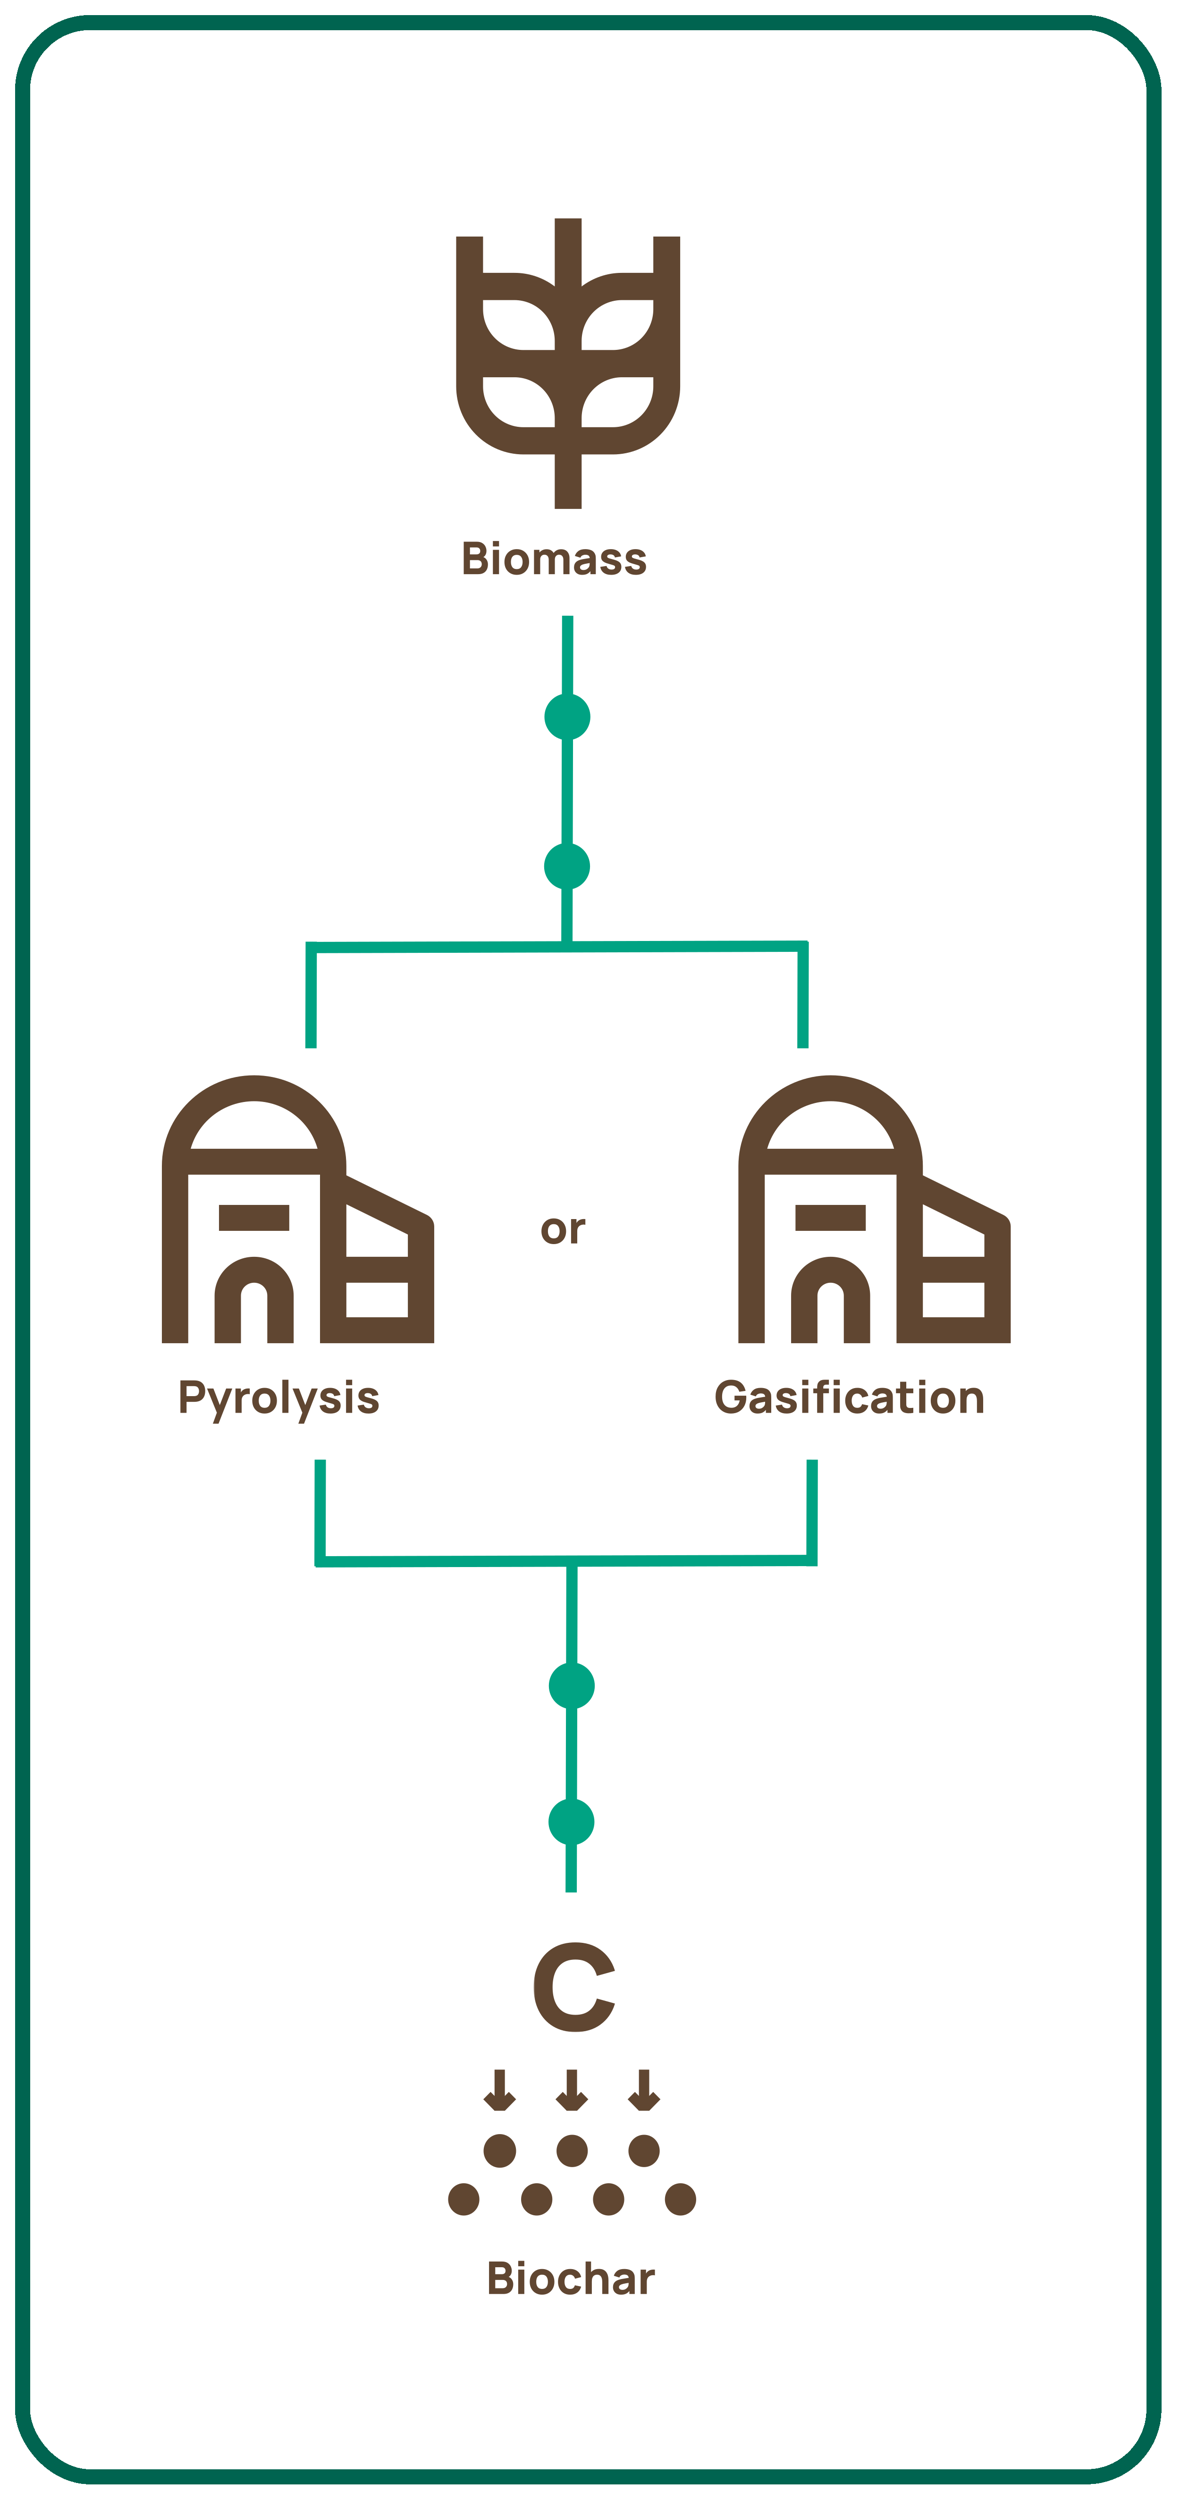 <svg width="314" height="665" viewBox="0 0 314 665" fill="none" xmlns="http://www.w3.org/2000/svg">
<g filter="url(#filter0_d_2936_373)">
<rect x="3" y="3" width="301.067" height="652.887" rx="18" stroke="#006450" stroke-width="4" shape-rendering="crispEdges"/>
</g>
<path d="M181.001 102.774V62.924H173.848V72.584H165.502C161.631 72.576 157.864 73.848 154.772 76.207V58.093H147.619V76.207C144.527 73.848 140.76 72.576 136.889 72.584H128.543V62.924H121.39V102.774C121.39 105.153 121.853 107.509 122.751 109.706C123.65 111.904 124.967 113.901 126.628 115.583C129.982 118.98 134.53 120.888 139.273 120.888H147.619V135.38H154.772V120.888H163.118C165.466 120.888 167.792 120.42 169.961 119.509C172.131 118.599 174.102 117.265 175.763 115.583C177.424 113.901 178.741 111.904 179.64 109.706C180.538 107.509 181.001 105.153 181.001 102.774ZM147.619 112.435V113.643H139.273C136.428 113.643 133.698 112.498 131.686 110.459C129.674 108.421 128.543 105.657 128.543 102.774V100.359H136.889C139.735 100.359 142.464 101.504 144.476 103.542C146.488 105.581 147.619 108.345 147.619 111.228V112.435ZM147.619 93.114H139.273C136.428 93.114 133.698 91.969 131.686 89.93C129.674 87.892 128.543 85.128 128.543 82.245V79.83H136.889C139.735 79.83 142.464 80.975 144.476 83.013C146.488 85.052 147.619 87.816 147.619 90.698V93.114ZM173.848 102.774C173.848 105.657 172.717 108.421 170.705 110.459C168.693 112.498 165.963 113.643 163.118 113.643H154.772V111.228C154.772 108.345 155.903 105.581 157.915 103.542C159.927 101.504 162.656 100.359 165.502 100.359H173.848V102.774ZM173.848 82.245C173.848 85.128 172.717 87.892 170.705 89.93C168.693 91.969 165.963 93.114 163.118 93.114H154.772V90.698C154.772 87.816 155.903 85.052 157.915 83.013C159.927 80.975 162.656 79.83 165.502 79.83H173.848V82.245Z" fill="#604631"/>
<mask id="path-3-outside-1_2936_373" maskUnits="userSpaceOnUse" x="141.923" y="515.797" width="22" height="25" fill="black">
<rect fill="white" x="141.923" y="515.797" width="22" height="25"/>
<path d="M153.133 540.262C150.901 540.262 148.974 539.776 147.352 538.805C145.74 537.833 144.495 536.474 143.616 534.728C142.748 532.982 142.314 530.951 142.314 528.637C142.314 526.322 142.748 524.291 143.616 522.545C144.495 520.799 145.74 519.44 147.352 518.469C148.974 517.497 150.901 517.012 153.133 517.012C155.696 517.012 157.845 517.647 159.581 518.918C161.328 520.189 162.557 521.91 163.27 524.08L159.023 525.258C158.61 523.904 157.912 522.855 156.931 522.111C155.949 521.357 154.683 520.98 153.133 520.98C151.718 520.98 150.534 521.295 149.584 521.925C148.643 522.555 147.936 523.444 147.46 524.591C146.985 525.738 146.747 527.087 146.747 528.637C146.747 530.187 146.985 531.535 147.46 532.682C147.936 533.829 148.643 534.718 149.584 535.348C150.534 535.978 151.718 536.294 153.133 536.294C154.683 536.294 155.949 535.916 156.931 535.162C157.912 534.408 158.61 533.359 159.023 532.016L163.27 533.194C162.557 535.364 161.328 537.084 159.581 538.355C157.845 539.626 155.696 540.262 153.133 540.262Z"/>
</mask>
<path d="M153.133 540.262C150.901 540.262 148.974 539.776 147.352 538.805C145.74 537.833 144.495 536.474 143.616 534.728C142.748 532.982 142.314 530.951 142.314 528.637C142.314 526.322 142.748 524.291 143.616 522.545C144.495 520.799 145.74 519.44 147.352 518.469C148.974 517.497 150.901 517.012 153.133 517.012C155.696 517.012 157.845 517.647 159.581 518.918C161.328 520.189 162.557 521.91 163.27 524.08L159.023 525.258C158.61 523.904 157.912 522.855 156.931 522.111C155.949 521.357 154.683 520.98 153.133 520.98C151.718 520.98 150.534 521.295 149.584 521.925C148.643 522.555 147.936 523.444 147.46 524.591C146.985 525.738 146.747 527.087 146.747 528.637C146.747 530.187 146.985 531.535 147.46 532.682C147.936 533.829 148.643 534.718 149.584 535.348C150.534 535.978 151.718 536.294 153.133 536.294C154.683 536.294 155.949 535.916 156.931 535.162C157.912 534.408 158.61 533.359 159.023 532.016L163.27 533.194C162.557 535.364 161.328 537.084 159.581 538.355C157.845 539.626 155.696 540.262 153.133 540.262Z" fill="#604631"/>
<path d="M147.352 538.805L147.197 539.062L147.198 539.062L147.352 538.805ZM143.616 534.728L143.348 534.862L143.348 534.863L143.616 534.728ZM143.616 522.545L143.348 522.41L143.348 522.412L143.616 522.545ZM147.352 518.469L147.198 518.211L147.197 518.212L147.352 518.469ZM159.581 518.918L159.404 519.16L159.405 519.161L159.581 518.918ZM163.27 524.08L163.351 524.369L163.653 524.285L163.555 523.986L163.27 524.08ZM159.023 525.258L158.736 525.345L158.822 525.625L159.104 525.547L159.023 525.258ZM156.931 522.111L156.748 522.349L156.75 522.35L156.931 522.111ZM149.584 521.925L149.418 521.675L149.417 521.676L149.584 521.925ZM147.46 524.591L147.183 524.476L147.183 524.476L147.46 524.591ZM147.46 532.682L147.183 532.797L147.183 532.797L147.46 532.682ZM149.584 535.348L149.417 535.597L149.418 535.598L149.584 535.348ZM156.931 535.162L156.748 534.924L156.748 534.924L156.931 535.162ZM159.023 532.016L159.104 531.727L158.822 531.649L158.737 531.927L159.023 532.016ZM163.27 533.194L163.555 533.287L163.653 532.989L163.351 532.905L163.27 533.194ZM159.581 538.355L159.405 538.113L159.404 538.113L159.581 538.355ZM153.133 539.962C150.946 539.962 149.074 539.486 147.506 538.547L147.198 539.062C148.874 540.066 150.857 540.562 153.133 540.562V539.962ZM147.507 538.548C145.945 537.607 144.738 536.291 143.884 534.593L143.348 534.863C144.251 536.658 145.535 538.06 147.197 539.062L147.507 538.548ZM143.885 534.595C143.041 532.897 142.614 530.914 142.614 528.637H142.014C142.014 530.989 142.456 533.067 143.348 534.862L143.885 534.595ZM142.614 528.637C142.614 526.36 143.041 524.376 143.885 522.679L143.348 522.412C142.456 524.206 142.014 526.284 142.014 528.637H142.614ZM143.884 522.68C144.738 520.982 145.945 519.667 147.507 518.726L147.197 518.212C145.535 519.213 144.251 520.615 143.348 522.41L143.884 522.68ZM147.506 518.726C149.074 517.787 150.946 517.312 153.133 517.312V516.712C150.857 516.712 148.874 517.207 147.198 518.211L147.506 518.726ZM153.133 517.312C155.645 517.312 157.729 517.934 159.404 519.16L159.759 518.676C157.962 517.361 155.747 516.712 153.133 516.712V517.312ZM159.405 519.161C161.097 520.392 162.291 522.059 162.985 524.173L163.555 523.986C162.824 521.76 161.558 519.986 159.758 518.676L159.405 519.161ZM163.19 523.791L158.943 524.969L159.104 525.547L163.351 524.369L163.19 523.791ZM159.31 525.17C158.881 523.765 158.151 522.66 157.112 521.872L156.75 522.35C157.674 523.051 158.339 524.043 158.736 525.345L159.31 525.17ZM157.114 521.873C156.068 521.069 154.732 520.68 153.133 520.68V521.28C154.634 521.28 155.831 521.644 156.748 522.349L157.114 521.873ZM153.133 520.68C151.673 520.68 150.429 521.005 149.418 521.675L149.75 522.175C150.64 521.584 151.762 521.28 153.133 521.28V520.68ZM149.417 521.676C148.423 522.342 147.679 523.28 147.183 524.476L147.737 524.706C148.192 523.608 148.864 522.769 149.751 522.174L149.417 521.676ZM147.183 524.476C146.69 525.668 146.447 527.057 146.447 528.637H147.047C147.047 527.117 147.28 525.809 147.737 524.706L147.183 524.476ZM146.447 528.637C146.447 530.217 146.69 531.606 147.183 532.797L147.737 532.567C147.28 531.465 147.047 530.157 147.047 528.637H146.447ZM147.183 532.797C147.679 533.993 148.423 534.931 149.417 535.597L149.751 535.099C148.864 534.505 148.192 533.665 147.737 532.567L147.183 532.797ZM149.418 535.598C150.429 536.268 151.673 536.594 153.133 536.594V535.994C151.762 535.994 150.64 535.689 149.75 535.098L149.418 535.598ZM153.133 536.594C154.732 536.594 156.068 536.204 157.114 535.4L156.748 534.924C155.831 535.629 154.634 535.994 153.133 535.994V536.594ZM157.114 535.4C158.151 534.603 158.881 533.498 159.31 532.104L158.737 531.927C158.339 533.22 157.674 534.213 156.748 534.924L157.114 535.4ZM158.943 532.305L163.19 533.483L163.351 532.905L159.104 531.727L158.943 532.305ZM162.985 533.1C162.291 535.214 161.097 536.881 159.405 538.113L159.758 538.598C161.558 537.287 162.824 535.513 163.555 533.287L162.985 533.1ZM159.404 538.113C157.729 539.34 155.645 539.962 153.133 539.962V540.562C155.747 540.562 157.962 539.913 159.759 538.597L159.404 538.113Z" fill="#604631" mask="url(#path-3-outside-1_2936_373)"/>
<path d="M152.253 576.488C154.55 576.488 156.413 574.563 156.413 572.19C156.413 569.816 154.55 567.892 152.253 567.892C149.956 567.892 148.093 569.816 148.093 572.19C148.093 574.563 149.956 576.488 152.253 576.488Z" fill="#604631"/>
<path d="M142.825 589.381C145.122 589.381 146.985 587.457 146.985 585.083C146.985 582.71 145.122 580.786 142.825 580.786C140.527 580.786 138.665 582.71 138.665 585.083C138.665 587.457 140.527 589.381 142.825 589.381Z" fill="#604631"/>
<path d="M171.388 576.488C173.686 576.488 175.548 574.563 175.548 572.19C175.548 569.816 173.686 567.892 171.388 567.892C169.091 567.892 167.228 569.816 167.228 572.19C167.228 574.563 169.091 576.488 171.388 576.488Z" fill="#604631"/>
<path d="M161.96 589.381C164.257 589.381 166.12 587.457 166.12 585.083C166.12 582.71 164.257 580.786 161.96 580.786C159.662 580.786 157.8 582.71 157.8 585.083C157.8 587.457 159.662 589.381 161.96 589.381Z" fill="#604631"/>
<path d="M181.093 589.381C183.39 589.381 185.253 587.457 185.253 585.083C185.253 582.71 183.39 580.786 181.093 580.786C178.795 580.786 176.933 582.71 176.933 585.083C176.933 587.457 178.795 589.381 181.093 589.381Z" fill="#604631"/>
<path d="M133.01 576.664C135.401 576.664 137.34 574.661 137.34 572.191C137.34 569.72 135.401 567.717 133.01 567.717C130.618 567.717 128.679 569.72 128.679 572.191C128.679 574.661 130.618 576.664 133.01 576.664Z" fill="#604631"/>
<path d="M123.411 589.381C125.708 589.381 127.571 587.457 127.571 585.083C127.571 582.71 125.708 580.786 123.411 580.786C121.114 580.786 119.251 582.71 119.251 585.083C119.251 587.457 121.114 589.381 123.411 589.381Z" fill="#604631"/>
<rect x="150.81" y="550.565" width="2.743" height="10.939" fill="#604631"/>
<rect width="2.766" height="4.272" transform="matrix(0.701 0.713 -0.701 0.713 154.608 556.488)" fill="#604631"/>
<rect width="2.766" height="4.272" transform="matrix(-0.701 0.713 0.701 0.713 149.753 556.488)" fill="#604631"/>
<rect x="131.602" y="550.565" width="2.743" height="10.939" fill="#604631"/>
<rect width="2.766" height="4.272" transform="matrix(0.701 0.713 -0.701 0.713 135.4 556.488)" fill="#604631"/>
<rect width="2.766" height="4.272" transform="matrix(-0.701 0.713 0.701 0.713 130.545 556.488)" fill="#604631"/>
<rect x="170.016" y="550.565" width="2.743" height="10.939" fill="#604631"/>
<rect width="2.766" height="4.272" transform="matrix(0.701 0.713 -0.701 0.713 173.814 556.488)" fill="#604631"/>
<rect width="2.766" height="4.272" transform="matrix(-0.701 0.713 0.701 0.713 168.959 556.488)" fill="#604631"/>
<g clip-path="url(#clip0_2936_373)">
<path d="M115.546 326.283C115.546 324.972 114.798 323.788 113.606 323.202L92.169 312.66V310.189C92.169 296.854 81.182 286.049 67.624 286.049C54.065 286.049 43.078 296.854 43.078 310.189V357.32H50.091V312.488H85.156V357.32H115.546V326.283ZM67.624 292.946C75.502 292.946 82.398 298.13 84.502 305.591H50.746C52.849 298.13 59.746 292.957 67.624 292.946ZM108.533 350.423H92.169V341.227H108.533V350.423ZM108.533 334.329H92.169V320.362L108.533 328.409V334.329Z" fill="#604631"/>
<path d="M76.974 320.535H58.273V327.432H76.974V320.535Z" fill="#604631"/>
<path d="M57.104 357.32H64.117V344.675C64.117 342.767 65.683 341.227 67.624 341.227C69.564 341.227 71.13 342.767 71.13 344.675V357.32H78.143V344.675C78.143 338.962 73.433 334.329 67.624 334.329C61.814 334.329 57.104 338.962 57.104 344.675V357.32Z" fill="#604631"/>
</g>
<path d="M123.399 152.744V144.104H126.855C127.471 144.104 127.969 144.228 128.349 144.476C128.729 144.72 129.007 145.028 129.183 145.4C129.359 145.772 129.447 146.148 129.447 146.528C129.447 147.012 129.337 147.414 129.117 147.734C128.901 148.054 128.603 148.268 128.223 148.376V148.076C128.763 148.188 129.167 148.438 129.435 148.826C129.707 149.214 129.843 149.648 129.843 150.128C129.843 150.644 129.747 151.098 129.555 151.49C129.367 151.882 129.079 152.19 128.691 152.414C128.303 152.634 127.815 152.744 127.227 152.744H123.399ZM125.055 151.208H127.059C127.279 151.208 127.475 151.162 127.647 151.07C127.819 150.974 127.953 150.842 128.049 150.674C128.149 150.502 128.199 150.3 128.199 150.068C128.199 149.864 128.157 149.682 128.073 149.522C127.989 149.362 127.861 149.236 127.689 149.144C127.521 149.048 127.311 149 127.059 149H125.055V151.208ZM125.055 147.476H126.831C127.015 147.476 127.179 147.444 127.323 147.38C127.467 147.316 127.581 147.218 127.665 147.086C127.749 146.95 127.791 146.776 127.791 146.564C127.791 146.3 127.709 146.078 127.545 145.898C127.381 145.718 127.143 145.628 126.831 145.628H125.055V147.476ZM131.16 145.364V143.924H132.792V145.364H131.16ZM131.16 152.744V146.264H132.792V152.744H131.16ZM137.506 152.924C136.854 152.924 136.282 152.778 135.79 152.486C135.298 152.194 134.914 151.792 134.638 151.28C134.366 150.764 134.23 150.172 134.23 149.504C134.23 148.828 134.37 148.234 134.65 147.722C134.93 147.206 135.316 146.804 135.808 146.516C136.3 146.228 136.866 146.084 137.506 146.084C138.158 146.084 138.73 146.23 139.222 146.522C139.718 146.814 140.104 147.218 140.38 147.734C140.656 148.246 140.794 148.836 140.794 149.504C140.794 150.176 140.654 150.77 140.374 151.286C140.098 151.798 139.712 152.2 139.216 152.492C138.724 152.78 138.154 152.924 137.506 152.924ZM137.506 151.4C138.03 151.4 138.42 151.224 138.676 150.872C138.936 150.516 139.066 150.06 139.066 149.504C139.066 148.928 138.934 148.468 138.67 148.124C138.41 147.78 138.022 147.608 137.506 147.608C137.15 147.608 136.858 147.688 136.63 147.848C136.402 148.008 136.232 148.23 136.12 148.514C136.012 148.798 135.958 149.128 135.958 149.504C135.958 150.084 136.088 150.546 136.348 150.89C136.612 151.23 136.998 151.4 137.506 151.4ZM149.914 152.744V148.916C149.914 148.488 149.812 148.156 149.608 147.92C149.408 147.68 149.13 147.56 148.774 147.56C148.546 147.56 148.348 147.614 148.18 147.722C148.012 147.826 147.88 147.974 147.784 148.166C147.692 148.354 147.646 148.572 147.646 148.82L146.962 148.364C146.962 147.92 147.066 147.528 147.274 147.188C147.486 146.848 147.768 146.584 148.12 146.396C148.476 146.204 148.87 146.108 149.302 146.108C150.042 146.108 150.6 146.328 150.976 146.768C151.356 147.204 151.546 147.776 151.546 148.484V152.744H149.914ZM142.102 152.744V146.264H143.542V148.412H143.746V152.744H142.102ZM146.014 152.744V148.916C146.014 148.488 145.912 148.156 145.708 147.92C145.508 147.68 145.23 147.56 144.874 147.56C144.534 147.56 144.26 147.678 144.052 147.914C143.848 148.146 143.746 148.448 143.746 148.82L143.062 148.34C143.062 147.916 143.168 147.536 143.38 147.2C143.592 146.864 143.876 146.598 144.232 146.402C144.592 146.206 144.994 146.108 145.438 146.108C145.946 146.108 146.362 146.216 146.686 146.432C147.014 146.648 147.256 146.936 147.412 147.296C147.568 147.656 147.646 148.052 147.646 148.484V152.744H146.014ZM154.906 152.924C154.442 152.924 154.048 152.836 153.724 152.66C153.404 152.48 153.16 152.242 152.992 151.946C152.828 151.646 152.746 151.316 152.746 150.956C152.746 150.656 152.792 150.382 152.884 150.134C152.976 149.886 153.124 149.668 153.328 149.48C153.536 149.288 153.814 149.128 154.162 149C154.402 148.912 154.688 148.834 155.02 148.766C155.352 148.698 155.728 148.634 156.148 148.574C156.568 148.51 157.03 148.44 157.534 148.364L156.946 148.688C156.946 148.304 156.854 148.022 156.67 147.842C156.486 147.662 156.178 147.572 155.746 147.572C155.506 147.572 155.256 147.63 154.996 147.746C154.736 147.862 154.554 148.068 154.45 148.364L152.974 147.896C153.138 147.36 153.446 146.924 153.898 146.588C154.35 146.252 154.966 146.084 155.746 146.084C156.318 146.084 156.826 146.172 157.27 146.348C157.714 146.524 158.05 146.828 158.278 147.26C158.406 147.5 158.482 147.74 158.506 147.98C158.53 148.22 158.542 148.488 158.542 148.784V152.744H157.114V151.412L157.318 151.688C157.002 152.124 156.66 152.44 156.292 152.636C155.928 152.828 155.466 152.924 154.906 152.924ZM155.254 151.64C155.554 151.64 155.806 151.588 156.01 151.484C156.218 151.376 156.382 151.254 156.502 151.118C156.626 150.982 156.71 150.868 156.754 150.776C156.838 150.6 156.886 150.396 156.898 150.164C156.914 149.928 156.922 149.732 156.922 149.576L157.402 149.696C156.918 149.776 156.526 149.844 156.226 149.9C155.926 149.952 155.684 150 155.5 150.044C155.316 150.088 155.154 150.136 155.014 150.188C154.854 150.252 154.724 150.322 154.624 150.398C154.528 150.47 154.456 150.55 154.408 150.638C154.364 150.726 154.342 150.824 154.342 150.932C154.342 151.08 154.378 151.208 154.45 151.316C154.526 151.42 154.632 151.5 154.768 151.556C154.904 151.612 155.066 151.64 155.254 151.64ZM162.634 152.924C161.818 152.924 161.158 152.74 160.654 152.372C160.154 152 159.85 151.476 159.742 150.8L161.41 150.548C161.478 150.852 161.628 151.09 161.86 151.262C162.096 151.434 162.394 151.52 162.754 151.52C163.05 151.52 163.278 151.464 163.438 151.352C163.598 151.236 163.678 151.076 163.678 150.872C163.678 150.744 163.646 150.642 163.582 150.566C163.518 150.486 163.374 150.408 163.15 150.332C162.93 150.256 162.586 150.156 162.118 150.032C161.59 149.896 161.168 149.744 160.852 149.576C160.536 149.408 160.308 149.208 160.168 148.976C160.028 148.74 159.958 148.456 159.958 148.124C159.958 147.708 160.064 147.348 160.276 147.044C160.488 146.736 160.786 146.5 161.17 146.336C161.558 146.168 162.014 146.084 162.538 146.084C163.046 146.084 163.496 146.162 163.888 146.318C164.28 146.474 164.596 146.696 164.836 146.984C165.08 147.272 165.23 147.612 165.286 148.004L163.618 148.304C163.59 148.064 163.486 147.874 163.306 147.734C163.126 147.594 162.882 147.512 162.574 147.488C162.274 147.468 162.032 147.508 161.848 147.608C161.668 147.708 161.578 147.852 161.578 148.04C161.578 148.152 161.616 148.246 161.692 148.322C161.772 148.398 161.934 148.476 162.178 148.556C162.426 148.636 162.802 148.74 163.306 148.868C163.798 148.996 164.192 149.146 164.488 149.318C164.788 149.486 165.006 149.69 165.142 149.93C165.278 150.166 165.346 150.452 165.346 150.788C165.346 151.452 165.106 151.974 164.626 152.354C164.146 152.734 163.482 152.924 162.634 152.924ZM169.197 152.924C168.381 152.924 167.721 152.74 167.217 152.372C166.717 152 166.413 151.476 166.305 150.8L167.973 150.548C168.041 150.852 168.191 151.09 168.423 151.262C168.659 151.434 168.957 151.52 169.317 151.52C169.613 151.52 169.841 151.464 170.001 151.352C170.161 151.236 170.241 151.076 170.241 150.872C170.241 150.744 170.209 150.642 170.145 150.566C170.081 150.486 169.937 150.408 169.713 150.332C169.493 150.256 169.149 150.156 168.681 150.032C168.153 149.896 167.731 149.744 167.415 149.576C167.099 149.408 166.871 149.208 166.731 148.976C166.591 148.74 166.521 148.456 166.521 148.124C166.521 147.708 166.627 147.348 166.839 147.044C167.051 146.736 167.349 146.5 167.733 146.336C168.121 146.168 168.577 146.084 169.101 146.084C169.609 146.084 170.059 146.162 170.451 146.318C170.843 146.474 171.159 146.696 171.399 146.984C171.643 147.272 171.793 147.612 171.849 148.004L170.181 148.304C170.153 148.064 170.049 147.874 169.869 147.734C169.689 147.594 169.445 147.512 169.137 147.488C168.837 147.468 168.595 147.508 168.411 147.608C168.231 147.708 168.141 147.852 168.141 148.04C168.141 148.152 168.179 148.246 168.255 148.322C168.335 148.398 168.497 148.476 168.741 148.556C168.989 148.636 169.365 148.74 169.869 148.868C170.361 148.996 170.755 149.146 171.051 149.318C171.351 149.486 171.569 149.69 171.705 149.93C171.841 150.166 171.909 150.452 171.909 150.788C171.909 151.452 171.669 151.974 171.189 152.354C170.709 152.734 170.045 152.924 169.197 152.924Z" fill="#604631"/>
<path d="M48.009 375.853V367.213H51.657C51.741 367.213 51.853 367.217 51.993 367.225C52.137 367.229 52.265 367.241 52.377 367.261C52.893 367.341 53.315 367.511 53.643 367.771C53.975 368.031 54.219 368.359 54.375 368.755C54.531 369.147 54.609 369.585 54.609 370.069C54.609 370.553 54.529 370.993 54.369 371.389C54.213 371.781 53.969 372.107 53.637 372.367C53.309 372.627 52.889 372.797 52.377 372.877C52.265 372.893 52.137 372.905 51.993 372.913C51.849 372.921 51.737 372.925 51.657 372.925H49.641V375.853H48.009ZM49.641 371.401H51.585C51.669 371.401 51.761 371.397 51.861 371.389C51.961 371.381 52.053 371.365 52.137 371.341C52.357 371.281 52.527 371.181 52.647 371.041C52.767 370.897 52.849 370.739 52.893 370.567C52.941 370.391 52.965 370.225 52.965 370.069C52.965 369.913 52.941 369.749 52.893 369.577C52.849 369.401 52.767 369.243 52.647 369.103C52.527 368.959 52.357 368.857 52.137 368.797C52.053 368.773 51.961 368.757 51.861 368.749C51.761 368.741 51.669 368.737 51.585 368.737H49.641V371.401ZM56.642 378.733L57.89 375.301L57.914 376.309L55.094 369.373H56.786L58.682 374.281H58.298L60.182 369.373H61.814L58.154 378.733H56.642ZM62.657 375.853V369.373H64.097V370.957L63.941 370.753C64.025 370.529 64.137 370.325 64.277 370.141C64.417 369.957 64.589 369.805 64.793 369.685C64.949 369.589 65.119 369.515 65.303 369.463C65.487 369.407 65.677 369.373 65.873 369.361C66.069 369.345 66.265 369.349 66.461 369.373V370.897C66.281 370.841 66.071 370.823 65.831 370.843C65.595 370.859 65.381 370.913 65.189 371.005C64.997 371.093 64.835 371.211 64.703 371.359C64.571 371.503 64.471 371.675 64.403 371.875C64.335 372.071 64.301 372.293 64.301 372.541V375.853H62.657ZM70.401 376.033C69.749 376.033 69.177 375.887 68.686 375.595C68.194 375.303 67.809 374.901 67.534 374.389C67.261 373.873 67.126 373.281 67.126 372.613C67.126 371.937 67.266 371.343 67.546 370.831C67.826 370.315 68.212 369.913 68.704 369.625C69.195 369.337 69.761 369.193 70.401 369.193C71.053 369.193 71.626 369.339 72.118 369.631C72.614 369.923 72.999 370.327 73.275 370.843C73.552 371.355 73.689 371.945 73.689 372.613C73.689 373.285 73.549 373.879 73.269 374.395C72.993 374.907 72.608 375.309 72.112 375.601C71.62 375.889 71.049 376.033 70.401 376.033ZM70.401 374.509C70.925 374.509 71.316 374.333 71.572 373.981C71.832 373.625 71.962 373.169 71.962 372.613C71.962 372.037 71.829 371.577 71.566 371.233C71.305 370.889 70.918 370.717 70.401 370.717C70.046 370.717 69.754 370.797 69.525 370.957C69.297 371.117 69.127 371.339 69.016 371.623C68.907 371.907 68.853 372.237 68.853 372.613C68.853 373.193 68.984 373.655 69.243 373.999C69.507 374.339 69.894 374.509 70.401 374.509ZM75.129 375.853V367.033H76.761V375.853H75.129ZM79.388 378.733L80.636 375.301L80.66 376.309L77.84 369.373H79.532L81.428 374.281H81.044L82.928 369.373H84.56L80.9 378.733H79.388ZM87.936 376.033C87.12 376.033 86.46 375.849 85.956 375.481C85.456 375.109 85.151 374.585 85.043 373.909L86.712 373.657C86.779 373.961 86.93 374.199 87.162 374.371C87.397 374.543 87.695 374.629 88.055 374.629C88.352 374.629 88.579 374.573 88.74 374.461C88.9 374.345 88.98 374.185 88.98 373.981C88.98 373.853 88.948 373.751 88.883 373.675C88.82 373.595 88.675 373.517 88.451 373.441C88.231 373.365 87.888 373.265 87.419 373.141C86.891 373.005 86.469 372.853 86.153 372.685C85.838 372.517 85.609 372.317 85.469 372.085C85.329 371.849 85.26 371.565 85.26 371.233C85.26 370.817 85.365 370.457 85.578 370.153C85.79 369.845 86.088 369.609 86.472 369.445C86.859 369.277 87.316 369.193 87.84 369.193C88.347 369.193 88.797 369.271 89.189 369.427C89.582 369.583 89.897 369.805 90.138 370.093C90.382 370.381 90.531 370.721 90.588 371.113L88.919 371.413C88.891 371.173 88.787 370.983 88.608 370.843C88.427 370.703 88.183 370.621 87.876 370.597C87.576 370.577 87.334 370.617 87.15 370.717C86.969 370.817 86.879 370.961 86.879 371.149C86.879 371.261 86.918 371.355 86.993 371.431C87.073 371.507 87.236 371.585 87.48 371.665C87.728 371.745 88.103 371.849 88.608 371.977C89.1 372.105 89.493 372.255 89.79 372.427C90.09 372.595 90.308 372.799 90.444 373.039C90.579 373.275 90.647 373.561 90.647 373.897C90.647 374.561 90.407 375.083 89.927 375.463C89.448 375.843 88.784 376.033 87.936 376.033ZM92.086 368.473V367.033H93.718V368.473H92.086ZM92.086 375.853V369.373H93.718V375.853H92.086ZM98.049 376.033C97.233 376.033 96.573 375.849 96.069 375.481C95.569 375.109 95.265 374.585 95.157 373.909L96.825 373.657C96.893 373.961 97.043 374.199 97.275 374.371C97.511 374.543 97.809 374.629 98.169 374.629C98.465 374.629 98.693 374.573 98.853 374.461C99.013 374.345 99.093 374.185 99.093 373.981C99.093 373.853 99.061 373.751 98.997 373.675C98.933 373.595 98.789 373.517 98.565 373.441C98.345 373.365 98.001 373.265 97.533 373.141C97.005 373.005 96.583 372.853 96.267 372.685C95.951 372.517 95.723 372.317 95.583 372.085C95.443 371.849 95.373 371.565 95.373 371.233C95.373 370.817 95.479 370.457 95.691 370.153C95.903 369.845 96.201 369.609 96.585 369.445C96.973 369.277 97.429 369.193 97.953 369.193C98.461 369.193 98.911 369.271 99.303 369.427C99.695 369.583 100.011 369.805 100.251 370.093C100.495 370.381 100.645 370.721 100.701 371.113L99.033 371.413C99.005 371.173 98.901 370.983 98.721 370.843C98.541 370.703 98.297 370.621 97.989 370.597C97.689 370.577 97.447 370.617 97.263 370.717C97.083 370.817 96.993 370.961 96.993 371.149C96.993 371.261 97.031 371.355 97.107 371.431C97.187 371.507 97.349 371.585 97.593 371.665C97.841 371.745 98.217 371.849 98.721 371.977C99.213 372.105 99.607 372.255 99.903 372.427C100.203 372.595 100.421 372.799 100.557 373.039C100.693 373.275 100.761 373.561 100.761 373.897C100.761 374.561 100.521 375.083 100.041 375.463C99.561 375.843 98.897 376.033 98.049 376.033Z" fill="#604631"/>
<path d="M147.354 330.959C146.702 330.959 146.13 330.813 145.638 330.521C145.146 330.229 144.762 329.827 144.486 329.315C144.214 328.799 144.078 328.207 144.078 327.539C144.078 326.863 144.218 326.269 144.498 325.757C144.778 325.241 145.164 324.839 145.656 324.551C146.148 324.263 146.714 324.119 147.354 324.119C148.006 324.119 148.578 324.265 149.07 324.557C149.566 324.849 149.952 325.253 150.228 325.769C150.504 326.281 150.642 326.871 150.642 327.539C150.642 328.211 150.502 328.805 150.222 329.321C149.946 329.833 149.56 330.235 149.064 330.527C148.572 330.815 148.002 330.959 147.354 330.959ZM147.354 329.435C147.878 329.435 148.268 329.259 148.524 328.907C148.784 328.551 148.914 328.095 148.914 327.539C148.914 326.963 148.782 326.503 148.518 326.159C148.258 325.815 147.87 325.643 147.354 325.643C146.998 325.643 146.706 325.723 146.478 325.883C146.25 326.043 146.08 326.265 145.968 326.549C145.86 326.833 145.806 327.163 145.806 327.539C145.806 328.119 145.936 328.581 146.196 328.925C146.46 329.265 146.846 329.435 147.354 329.435ZM151.962 330.779V324.299H153.402V325.883L153.246 325.679C153.33 325.455 153.442 325.251 153.582 325.067C153.722 324.883 153.894 324.731 154.098 324.611C154.254 324.515 154.424 324.441 154.608 324.389C154.792 324.333 154.982 324.299 155.178 324.287C155.374 324.271 155.57 324.275 155.766 324.299V325.823C155.586 325.767 155.376 325.749 155.136 325.769C154.9 325.785 154.686 325.839 154.494 325.931C154.302 326.019 154.14 326.137 154.008 326.285C153.876 326.429 153.776 326.601 153.708 326.801C153.64 326.997 153.606 327.219 153.606 327.467V330.779H151.962Z" fill="#604631"/>
<g clip-path="url(#clip1_2936_373)">
<path d="M268.956 326.283C268.956 324.972 268.208 323.788 267.016 323.202L245.579 312.66V310.189C245.579 296.854 234.592 286.049 221.034 286.049C207.475 286.049 196.488 296.854 196.488 310.189V357.32H203.501V312.488H238.566V357.32H268.956V326.283ZM221.034 292.946C228.912 292.946 235.808 298.13 237.912 305.591H204.156C206.26 298.13 213.156 292.957 221.034 292.946ZM261.943 350.423H245.579V341.227H261.943V350.423ZM261.943 334.329H245.579V320.362L261.943 328.409V334.329Z" fill="#604631"/>
<path d="M230.384 320.535H211.683V327.432H230.384V320.535Z" fill="#604631"/>
<path d="M210.514 357.32H217.527V344.675C217.527 342.767 219.093 341.227 221.034 341.227C222.974 341.227 224.54 342.767 224.54 344.675V357.32H231.553V344.675C231.553 338.962 226.843 334.329 221.034 334.329C215.224 334.329 210.514 338.962 210.514 344.675V357.32Z" fill="#604631"/>
</g>
<path d="M194.499 376.033C193.955 376.033 193.437 375.937 192.945 375.745C192.453 375.549 192.017 375.261 191.637 374.881C191.261 374.501 190.963 374.031 190.743 373.471C190.527 372.911 190.419 372.265 190.419 371.533C190.419 370.577 190.601 369.765 190.965 369.097C191.333 368.425 191.825 367.913 192.441 367.561C193.061 367.209 193.747 367.033 194.499 367.033C195.611 367.033 196.485 367.291 197.121 367.807C197.757 368.323 198.183 369.053 198.399 369.997L196.731 370.237C196.575 369.733 196.319 369.331 195.963 369.031C195.611 368.727 195.159 368.573 194.607 368.569C194.059 368.561 193.603 368.679 193.239 368.923C192.875 369.167 192.601 369.513 192.417 369.961C192.237 370.409 192.147 370.933 192.147 371.533C192.147 372.133 192.237 372.653 192.417 373.093C192.601 373.533 192.875 373.875 193.239 374.119C193.603 374.363 194.059 374.489 194.607 374.497C194.979 374.505 195.315 374.441 195.615 374.305C195.919 374.169 196.175 373.955 196.383 373.663C196.591 373.371 196.739 372.997 196.827 372.541H195.459V371.281H198.567C198.575 371.333 198.581 371.425 198.585 371.557C198.589 371.689 198.591 371.765 198.591 371.785C198.591 372.613 198.423 373.347 198.087 373.987C197.751 374.627 197.277 375.129 196.665 375.493C196.053 375.853 195.331 376.033 194.499 376.033ZM201.594 376.033C201.13 376.033 200.736 375.945 200.412 375.769C200.092 375.589 199.848 375.351 199.68 375.055C199.516 374.755 199.434 374.425 199.434 374.065C199.434 373.765 199.48 373.491 199.572 373.243C199.664 372.995 199.812 372.777 200.016 372.589C200.224 372.397 200.502 372.237 200.85 372.109C201.09 372.021 201.376 371.943 201.708 371.875C202.04 371.807 202.416 371.743 202.836 371.683C203.256 371.619 203.718 371.549 204.222 371.473L203.634 371.797C203.634 371.413 203.542 371.131 203.358 370.951C203.174 370.771 202.866 370.681 202.434 370.681C202.194 370.681 201.944 370.739 201.684 370.855C201.424 370.971 201.242 371.177 201.138 371.473L199.662 371.005C199.826 370.469 200.134 370.033 200.586 369.697C201.038 369.361 201.654 369.193 202.434 369.193C203.006 369.193 203.514 369.281 203.958 369.457C204.402 369.633 204.738 369.937 204.966 370.369C205.094 370.609 205.17 370.849 205.194 371.089C205.218 371.329 205.23 371.597 205.23 371.893V375.853H203.802V374.521L204.006 374.797C203.69 375.233 203.348 375.549 202.98 375.745C202.616 375.937 202.154 376.033 201.594 376.033ZM201.942 374.749C202.242 374.749 202.494 374.697 202.698 374.593C202.906 374.485 203.07 374.363 203.19 374.227C203.314 374.091 203.398 373.977 203.442 373.885C203.526 373.709 203.574 373.505 203.586 373.273C203.602 373.037 203.61 372.841 203.61 372.685L204.09 372.805C203.606 372.885 203.214 372.953 202.914 373.009C202.614 373.061 202.372 373.109 202.188 373.153C202.004 373.197 201.842 373.245 201.702 373.297C201.542 373.361 201.412 373.431 201.312 373.507C201.216 373.579 201.144 373.659 201.096 373.747C201.052 373.835 201.03 373.933 201.03 374.041C201.03 374.189 201.066 374.317 201.138 374.425C201.214 374.529 201.32 374.609 201.456 374.665C201.592 374.721 201.754 374.749 201.942 374.749ZM209.322 376.033C208.506 376.033 207.846 375.849 207.342 375.481C206.842 375.109 206.538 374.585 206.43 373.909L208.098 373.657C208.166 373.961 208.316 374.199 208.548 374.371C208.784 374.543 209.082 374.629 209.442 374.629C209.738 374.629 209.966 374.573 210.126 374.461C210.286 374.345 210.366 374.185 210.366 373.981C210.366 373.853 210.334 373.751 210.27 373.675C210.206 373.595 210.062 373.517 209.838 373.441C209.618 373.365 209.274 373.265 208.806 373.141C208.278 373.005 207.856 372.853 207.54 372.685C207.224 372.517 206.996 372.317 206.856 372.085C206.716 371.849 206.646 371.565 206.646 371.233C206.646 370.817 206.752 370.457 206.964 370.153C207.176 369.845 207.474 369.609 207.858 369.445C208.246 369.277 208.702 369.193 209.226 369.193C209.734 369.193 210.184 369.271 210.576 369.427C210.968 369.583 211.284 369.805 211.524 370.093C211.768 370.381 211.918 370.721 211.974 371.113L210.306 371.413C210.278 371.173 210.174 370.983 209.994 370.843C209.814 370.703 209.57 370.621 209.262 370.597C208.962 370.577 208.72 370.617 208.536 370.717C208.356 370.817 208.266 370.961 208.266 371.149C208.266 371.261 208.304 371.355 208.38 371.431C208.46 371.507 208.622 371.585 208.866 371.665C209.114 371.745 209.49 371.849 209.994 371.977C210.486 372.105 210.88 372.255 211.176 372.427C211.476 372.595 211.694 372.799 211.83 373.039C211.966 373.275 212.034 373.561 212.034 373.897C212.034 374.561 211.794 375.083 211.314 375.463C210.834 375.843 210.17 376.033 209.322 376.033ZM213.472 368.473V367.033H215.104V368.473H213.472ZM213.472 375.853V369.373H215.104V375.853H213.472ZM217.443 375.853V369.397C217.443 369.233 217.447 369.047 217.455 368.839C217.463 368.631 217.495 368.421 217.551 368.209C217.611 367.997 217.719 367.805 217.875 367.633C218.075 367.409 218.291 367.257 218.523 367.177C218.759 367.093 218.987 367.049 219.207 367.045C219.427 367.037 219.615 367.033 219.771 367.033H220.575V368.353H219.831C219.575 368.353 219.385 368.419 219.261 368.551C219.137 368.679 219.075 368.833 219.075 369.013V375.853H217.443ZM216.423 370.633V369.373H220.575V370.633H216.423ZM221.835 368.473V367.033H223.467V368.473H221.835ZM221.835 375.853V369.373H223.467V375.853H221.835ZM228.126 376.033C227.454 376.033 226.878 375.883 226.398 375.583C225.918 375.283 225.55 374.875 225.294 374.359C225.038 373.843 224.91 373.261 224.91 372.613C224.91 371.957 225.042 371.371 225.306 370.855C225.574 370.339 225.95 369.933 226.434 369.637C226.918 369.341 227.49 369.193 228.15 369.193C228.914 369.193 229.554 369.387 230.07 369.775C230.59 370.159 230.922 370.685 231.066 371.353L229.434 371.785C229.338 371.449 229.17 371.187 228.93 370.999C228.694 370.811 228.426 370.717 228.126 370.717C227.782 370.717 227.5 370.801 227.28 370.969C227.06 371.133 226.898 371.359 226.794 371.647C226.69 371.931 226.638 372.253 226.638 372.613C226.638 373.177 226.762 373.635 227.01 373.987C227.262 374.335 227.634 374.509 228.126 374.509C228.494 374.509 228.774 374.425 228.966 374.257C229.158 374.089 229.302 373.849 229.398 373.537L231.066 373.885C230.882 374.573 230.534 375.103 230.022 375.475C229.51 375.847 228.878 376.033 228.126 376.033ZM233.949 376.033C233.485 376.033 233.091 375.945 232.767 375.769C232.447 375.589 232.203 375.351 232.035 375.055C231.871 374.755 231.789 374.425 231.789 374.065C231.789 373.765 231.835 373.491 231.927 373.243C232.019 372.995 232.167 372.777 232.371 372.589C232.579 372.397 232.857 372.237 233.205 372.109C233.445 372.021 233.731 371.943 234.063 371.875C234.395 371.807 234.771 371.743 235.191 371.683C235.611 371.619 236.073 371.549 236.577 371.473L235.989 371.797C235.989 371.413 235.897 371.131 235.713 370.951C235.529 370.771 235.221 370.681 234.789 370.681C234.549 370.681 234.299 370.739 234.039 370.855C233.779 370.971 233.597 371.177 233.493 371.473L232.017 371.005C232.181 370.469 232.489 370.033 232.941 369.697C233.393 369.361 234.009 369.193 234.789 369.193C235.361 369.193 235.869 369.281 236.313 369.457C236.757 369.633 237.093 369.937 237.321 370.369C237.449 370.609 237.525 370.849 237.549 371.089C237.573 371.329 237.585 371.597 237.585 371.893V375.853H236.157V374.521L236.361 374.797C236.045 375.233 235.703 375.549 235.335 375.745C234.971 375.937 234.509 376.033 233.949 376.033ZM234.297 374.749C234.597 374.749 234.849 374.697 235.053 374.593C235.261 374.485 235.425 374.363 235.545 374.227C235.669 374.091 235.753 373.977 235.797 373.885C235.881 373.709 235.929 373.505 235.941 373.273C235.957 373.037 235.965 372.841 235.965 372.685L236.445 372.805C235.961 372.885 235.569 372.953 235.269 373.009C234.969 373.061 234.727 373.109 234.543 373.153C234.359 373.197 234.197 373.245 234.057 373.297C233.897 373.361 233.767 373.431 233.667 373.507C233.571 373.579 233.499 373.659 233.451 373.747C233.407 373.835 233.385 373.933 233.385 374.041C233.385 374.189 233.421 374.317 233.493 374.425C233.569 374.529 233.675 374.609 233.811 374.665C233.947 374.721 234.109 374.749 234.297 374.749ZM243.033 375.853C242.585 375.937 242.145 375.973 241.713 375.961C241.285 375.953 240.901 375.879 240.561 375.739C240.225 375.595 239.969 375.365 239.793 375.049C239.633 374.753 239.549 374.453 239.541 374.149C239.533 373.841 239.529 373.493 239.529 373.105V367.573H241.161V373.009C241.161 373.261 241.163 373.489 241.167 373.693C241.175 373.893 241.217 374.053 241.293 374.173C241.437 374.401 241.667 374.525 241.983 374.545C242.299 374.565 242.649 374.549 243.033 374.497V375.853ZM238.425 370.633V369.373H243.033V370.633H238.425ZM244.597 368.473V367.033H246.229V368.473H244.597ZM244.597 375.853V369.373H246.229V375.853H244.597ZM250.944 376.033C250.292 376.033 249.72 375.887 249.228 375.595C248.736 375.303 248.352 374.901 248.076 374.389C247.804 373.873 247.668 373.281 247.668 372.613C247.668 371.937 247.808 371.343 248.088 370.831C248.368 370.315 248.754 369.913 249.246 369.625C249.738 369.337 250.304 369.193 250.944 369.193C251.596 369.193 252.168 369.339 252.66 369.631C253.156 369.923 253.542 370.327 253.818 370.843C254.094 371.355 254.232 371.945 254.232 372.613C254.232 373.285 254.092 373.879 253.812 374.395C253.536 374.907 253.15 375.309 252.654 375.601C252.162 375.889 251.592 376.033 250.944 376.033ZM250.944 374.509C251.468 374.509 251.858 374.333 252.114 373.981C252.374 373.625 252.504 373.169 252.504 372.613C252.504 372.037 252.372 371.577 252.108 371.233C251.848 370.889 251.46 370.717 250.944 370.717C250.588 370.717 250.296 370.797 250.068 370.957C249.84 371.117 249.67 371.339 249.558 371.623C249.45 371.907 249.396 372.237 249.396 372.613C249.396 373.193 249.526 373.655 249.786 373.999C250.05 374.339 250.436 374.509 250.944 374.509ZM259.968 375.853V372.793C259.968 372.645 259.96 372.457 259.944 372.229C259.928 371.997 259.878 371.765 259.794 371.533C259.71 371.301 259.572 371.107 259.38 370.951C259.192 370.795 258.924 370.717 258.576 370.717C258.436 370.717 258.286 370.739 258.126 370.783C257.966 370.827 257.816 370.913 257.676 371.041C257.536 371.165 257.42 371.349 257.328 371.593C257.24 371.837 257.196 372.161 257.196 372.565L256.26 372.121C256.26 371.609 256.364 371.129 256.572 370.681C256.78 370.233 257.092 369.871 257.508 369.595C257.928 369.319 258.456 369.181 259.092 369.181C259.6 369.181 260.014 369.267 260.334 369.439C260.654 369.611 260.902 369.829 261.078 370.093C261.258 370.357 261.386 370.633 261.462 370.921C261.538 371.205 261.584 371.465 261.6 371.701C261.616 371.937 261.624 372.109 261.624 372.217V375.853H259.968ZM255.54 375.853V369.373H256.992V371.521H257.196V375.853H255.54Z" fill="#604631"/>
<path d="M130.133 610.251V601.611H133.589C134.205 601.611 134.703 601.735 135.083 601.983C135.463 602.227 135.741 602.535 135.917 602.907C136.093 603.279 136.181 603.655 136.181 604.035C136.181 604.519 136.071 604.921 135.851 605.241C135.635 605.561 135.337 605.775 134.957 605.883V605.583C135.497 605.695 135.901 605.945 136.169 606.333C136.441 606.721 136.577 607.155 136.577 607.635C136.577 608.151 136.481 608.605 136.289 608.997C136.101 609.389 135.813 609.697 135.425 609.921C135.037 610.141 134.549 610.251 133.961 610.251H130.133ZM131.789 608.715H133.793C134.013 608.715 134.209 608.669 134.381 608.577C134.553 608.481 134.687 608.349 134.783 608.181C134.883 608.009 134.933 607.807 134.933 607.575C134.933 607.371 134.891 607.189 134.807 607.029C134.723 606.869 134.595 606.743 134.423 606.651C134.255 606.555 134.045 606.507 133.793 606.507H131.789V608.715ZM131.789 604.983H133.565C133.749 604.983 133.913 604.951 134.057 604.887C134.201 604.823 134.315 604.725 134.399 604.593C134.483 604.457 134.525 604.283 134.525 604.071C134.525 603.807 134.443 603.585 134.279 603.405C134.115 603.225 133.877 603.135 133.565 603.135H131.789V604.983ZM137.894 602.871V601.431H139.526V602.871H137.894ZM137.894 610.251V603.771H139.526V610.251H137.894ZM144.241 610.431C143.589 610.431 143.017 610.285 142.525 609.993C142.033 609.701 141.649 609.299 141.373 608.787C141.101 608.271 140.965 607.679 140.965 607.011C140.965 606.335 141.105 605.741 141.385 605.229C141.665 604.713 142.051 604.311 142.543 604.023C143.035 603.735 143.601 603.591 144.241 603.591C144.893 603.591 145.465 603.737 145.957 604.029C146.453 604.321 146.839 604.725 147.115 605.241C147.391 605.753 147.529 606.343 147.529 607.011C147.529 607.683 147.389 608.277 147.109 608.793C146.833 609.305 146.447 609.707 145.951 609.999C145.459 610.287 144.889 610.431 144.241 610.431ZM144.241 608.907C144.765 608.907 145.155 608.731 145.411 608.379C145.671 608.023 145.801 607.567 145.801 607.011C145.801 606.435 145.669 605.975 145.405 605.631C145.145 605.287 144.757 605.115 144.241 605.115C143.885 605.115 143.593 605.195 143.365 605.355C143.137 605.515 142.967 605.737 142.855 606.021C142.747 606.305 142.693 606.635 142.693 607.011C142.693 607.591 142.823 608.053 143.083 608.397C143.347 608.737 143.733 608.907 144.241 608.907ZM151.704 610.431C151.032 610.431 150.456 610.281 149.976 609.981C149.496 609.681 149.128 609.273 148.872 608.757C148.616 608.241 148.488 607.659 148.488 607.011C148.488 606.355 148.62 605.769 148.884 605.253C149.152 604.737 149.528 604.331 150.012 604.035C150.496 603.739 151.068 603.591 151.728 603.591C152.492 603.591 153.132 603.785 153.648 604.173C154.168 604.557 154.5 605.083 154.644 605.751L153.012 606.183C152.916 605.847 152.748 605.585 152.508 605.397C152.272 605.209 152.004 605.115 151.704 605.115C151.36 605.115 151.078 605.199 150.858 605.367C150.638 605.531 150.476 605.757 150.372 606.045C150.268 606.329 150.216 606.651 150.216 607.011C150.216 607.575 150.34 608.033 150.588 608.385C150.84 608.733 151.212 608.907 151.704 608.907C152.072 608.907 152.352 608.823 152.544 608.655C152.736 608.487 152.88 608.247 152.976 607.935L154.644 608.283C154.46 608.971 154.112 609.501 153.6 609.873C153.088 610.245 152.456 610.431 151.704 610.431ZM160.26 610.251V607.191C160.26 607.043 160.252 606.855 160.236 606.627C160.22 606.395 160.17 606.163 160.086 605.931C160.002 605.699 159.864 605.505 159.672 605.349C159.484 605.193 159.216 605.115 158.868 605.115C158.728 605.115 158.578 605.137 158.418 605.181C158.258 605.225 158.108 605.311 157.968 605.439C157.828 605.563 157.712 605.747 157.62 605.991C157.532 606.235 157.488 606.559 157.488 606.963L156.552 606.519C156.552 606.007 156.656 605.527 156.864 605.079C157.072 604.631 157.384 604.269 157.8 603.993C158.22 603.717 158.748 603.579 159.384 603.579C159.892 603.579 160.306 603.665 160.626 603.837C160.946 604.009 161.194 604.227 161.37 604.491C161.55 604.755 161.678 605.031 161.754 605.319C161.83 605.603 161.876 605.863 161.892 606.099C161.908 606.335 161.916 606.507 161.916 606.615V610.251H160.26ZM155.832 610.251V601.611H157.284V606.051H157.488V610.251H155.832ZM165.273 610.431C164.809 610.431 164.415 610.343 164.091 610.167C163.771 609.987 163.527 609.749 163.359 609.453C163.195 609.153 163.113 608.823 163.113 608.463C163.113 608.163 163.159 607.889 163.251 607.641C163.343 607.393 163.491 607.175 163.695 606.987C163.903 606.795 164.181 606.635 164.529 606.507C164.769 606.419 165.055 606.341 165.387 606.273C165.719 606.205 166.095 606.141 166.515 606.081C166.935 606.017 167.397 605.947 167.901 605.871L167.313 606.195C167.313 605.811 167.221 605.529 167.037 605.349C166.853 605.169 166.545 605.079 166.113 605.079C165.873 605.079 165.623 605.137 165.363 605.253C165.103 605.369 164.921 605.575 164.817 605.871L163.341 605.403C163.505 604.867 163.813 604.431 164.265 604.095C164.717 603.759 165.333 603.591 166.113 603.591C166.685 603.591 167.193 603.679 167.637 603.855C168.081 604.031 168.417 604.335 168.645 604.767C168.773 605.007 168.849 605.247 168.873 605.487C168.897 605.727 168.909 605.995 168.909 606.291V610.251H167.481V608.919L167.685 609.195C167.369 609.631 167.027 609.947 166.659 610.143C166.295 610.335 165.833 610.431 165.273 610.431ZM165.621 609.147C165.921 609.147 166.173 609.095 166.377 608.991C166.585 608.883 166.749 608.761 166.869 608.625C166.993 608.489 167.077 608.375 167.121 608.283C167.205 608.107 167.253 607.903 167.265 607.671C167.281 607.435 167.289 607.239 167.289 607.083L167.769 607.203C167.285 607.283 166.893 607.351 166.593 607.407C166.293 607.459 166.051 607.507 165.867 607.551C165.683 607.595 165.521 607.643 165.381 607.695C165.221 607.759 165.091 607.829 164.991 607.905C164.895 607.977 164.823 608.057 164.775 608.145C164.731 608.233 164.709 608.331 164.709 608.439C164.709 608.587 164.745 608.715 164.817 608.823C164.893 608.927 164.999 609.007 165.135 609.063C165.271 609.119 165.433 609.147 165.621 609.147ZM170.469 610.251V603.771H171.909V605.355L171.753 605.151C171.837 604.927 171.949 604.723 172.089 604.539C172.229 604.355 172.401 604.203 172.605 604.083C172.761 603.987 172.931 603.913 173.115 603.861C173.299 603.805 173.489 603.771 173.685 603.759C173.881 603.743 174.077 603.747 174.273 603.771V605.295C174.093 605.239 173.883 605.221 173.643 605.241C173.407 605.257 173.193 605.311 173.001 605.403C172.809 605.491 172.647 605.609 172.515 605.757C172.383 605.901 172.283 606.073 172.215 606.273C172.147 606.469 172.113 606.691 172.113 606.939V610.251H170.469Z" fill="#604631"/>
<path d="M151.065 163.794L150.851 252.887" stroke="#00A383" stroke-width="3"/>
<path d="M82.819 250.508L82.75 278.874" stroke="#00A383" stroke-width="3"/>
<path d="M213.728 250.508L213.66 278.874" stroke="#00A383" stroke-width="3"/>
<path d="M214.897 251.696L82.444 252.061" stroke="#00A383" stroke-width="3"/>
<path d="M216.066 416.667L216.135 388.301" stroke="#00A383" stroke-width="3"/>
<path d="M85.156 416.664L85.225 388.298" stroke="#00A383" stroke-width="3"/>
<path d="M83.987 415.476L216.44 415.113" stroke="#00A383" stroke-width="3"/>
<path d="M204.378 252.883L204.377 253.031" stroke="#00A383" stroke-width="3"/>
<ellipse cx="6.114" cy="6.214" rx="6.114" ry="6.214" transform="matrix(1 0.002 -0.002 1 144.89 184.464)" fill="#00A383"/>
<ellipse cx="6.114" cy="6.214" rx="6.114" ry="6.214" transform="matrix(1 0.002 -0.002 1 144.797 224.233)" fill="#00A383"/>
<path d="M152.202 415.615L151.991 503.438" stroke="#00A383" stroke-width="3"/>
<ellipse cx="6.114" cy="6.214" rx="6.114" ry="6.214" transform="matrix(1 0.002 -0.002 1 146.059 442.23)" fill="#00A383"/>
<ellipse cx="6.114" cy="6.214" rx="6.114" ry="6.214" transform="matrix(1 0.002 -0.002 1 145.965 478.435)" fill="#00A383"/>
<defs>
<filter id="filter0_d_2936_373" x="0" y="0" width="313.067" height="664.887" filterUnits="userSpaceOnUse" color-interpolation-filters="sRGB">
<feFlood flood-opacity="0" result="BackgroundImageFix"/>
<feColorMatrix in="SourceAlpha" type="matrix" values="0 0 0 0 0 0 0 0 0 0 0 0 0 0 0 0 0 0 127 0" result="hardAlpha"/>
<feOffset dx="3" dy="3"/>
<feGaussianBlur stdDeviation="2"/>
<feComposite in2="hardAlpha" operator="out"/>
<feColorMatrix type="matrix" values="0 0 0 0 0 0 0 0 0 0 0 0 0 0 0 0 0 0 0.1 0"/>
<feBlend mode="normal" in2="BackgroundImageFix" result="effect1_dropShadow_2936_373"/>
<feBlend mode="normal" in="SourceGraphic" in2="effect1_dropShadow_2936_373" result="shape"/>
</filter>
<clipPath id="clip0_2936_373">
<rect width="72.468" height="71.272" fill="white" transform="translate(43.078 286.049)"/>
</clipPath>
<clipPath id="clip1_2936_373">
<rect width="72.468" height="71.272" fill="white" transform="translate(196.488 286.049)"/>
</clipPath>
</defs>
</svg>
